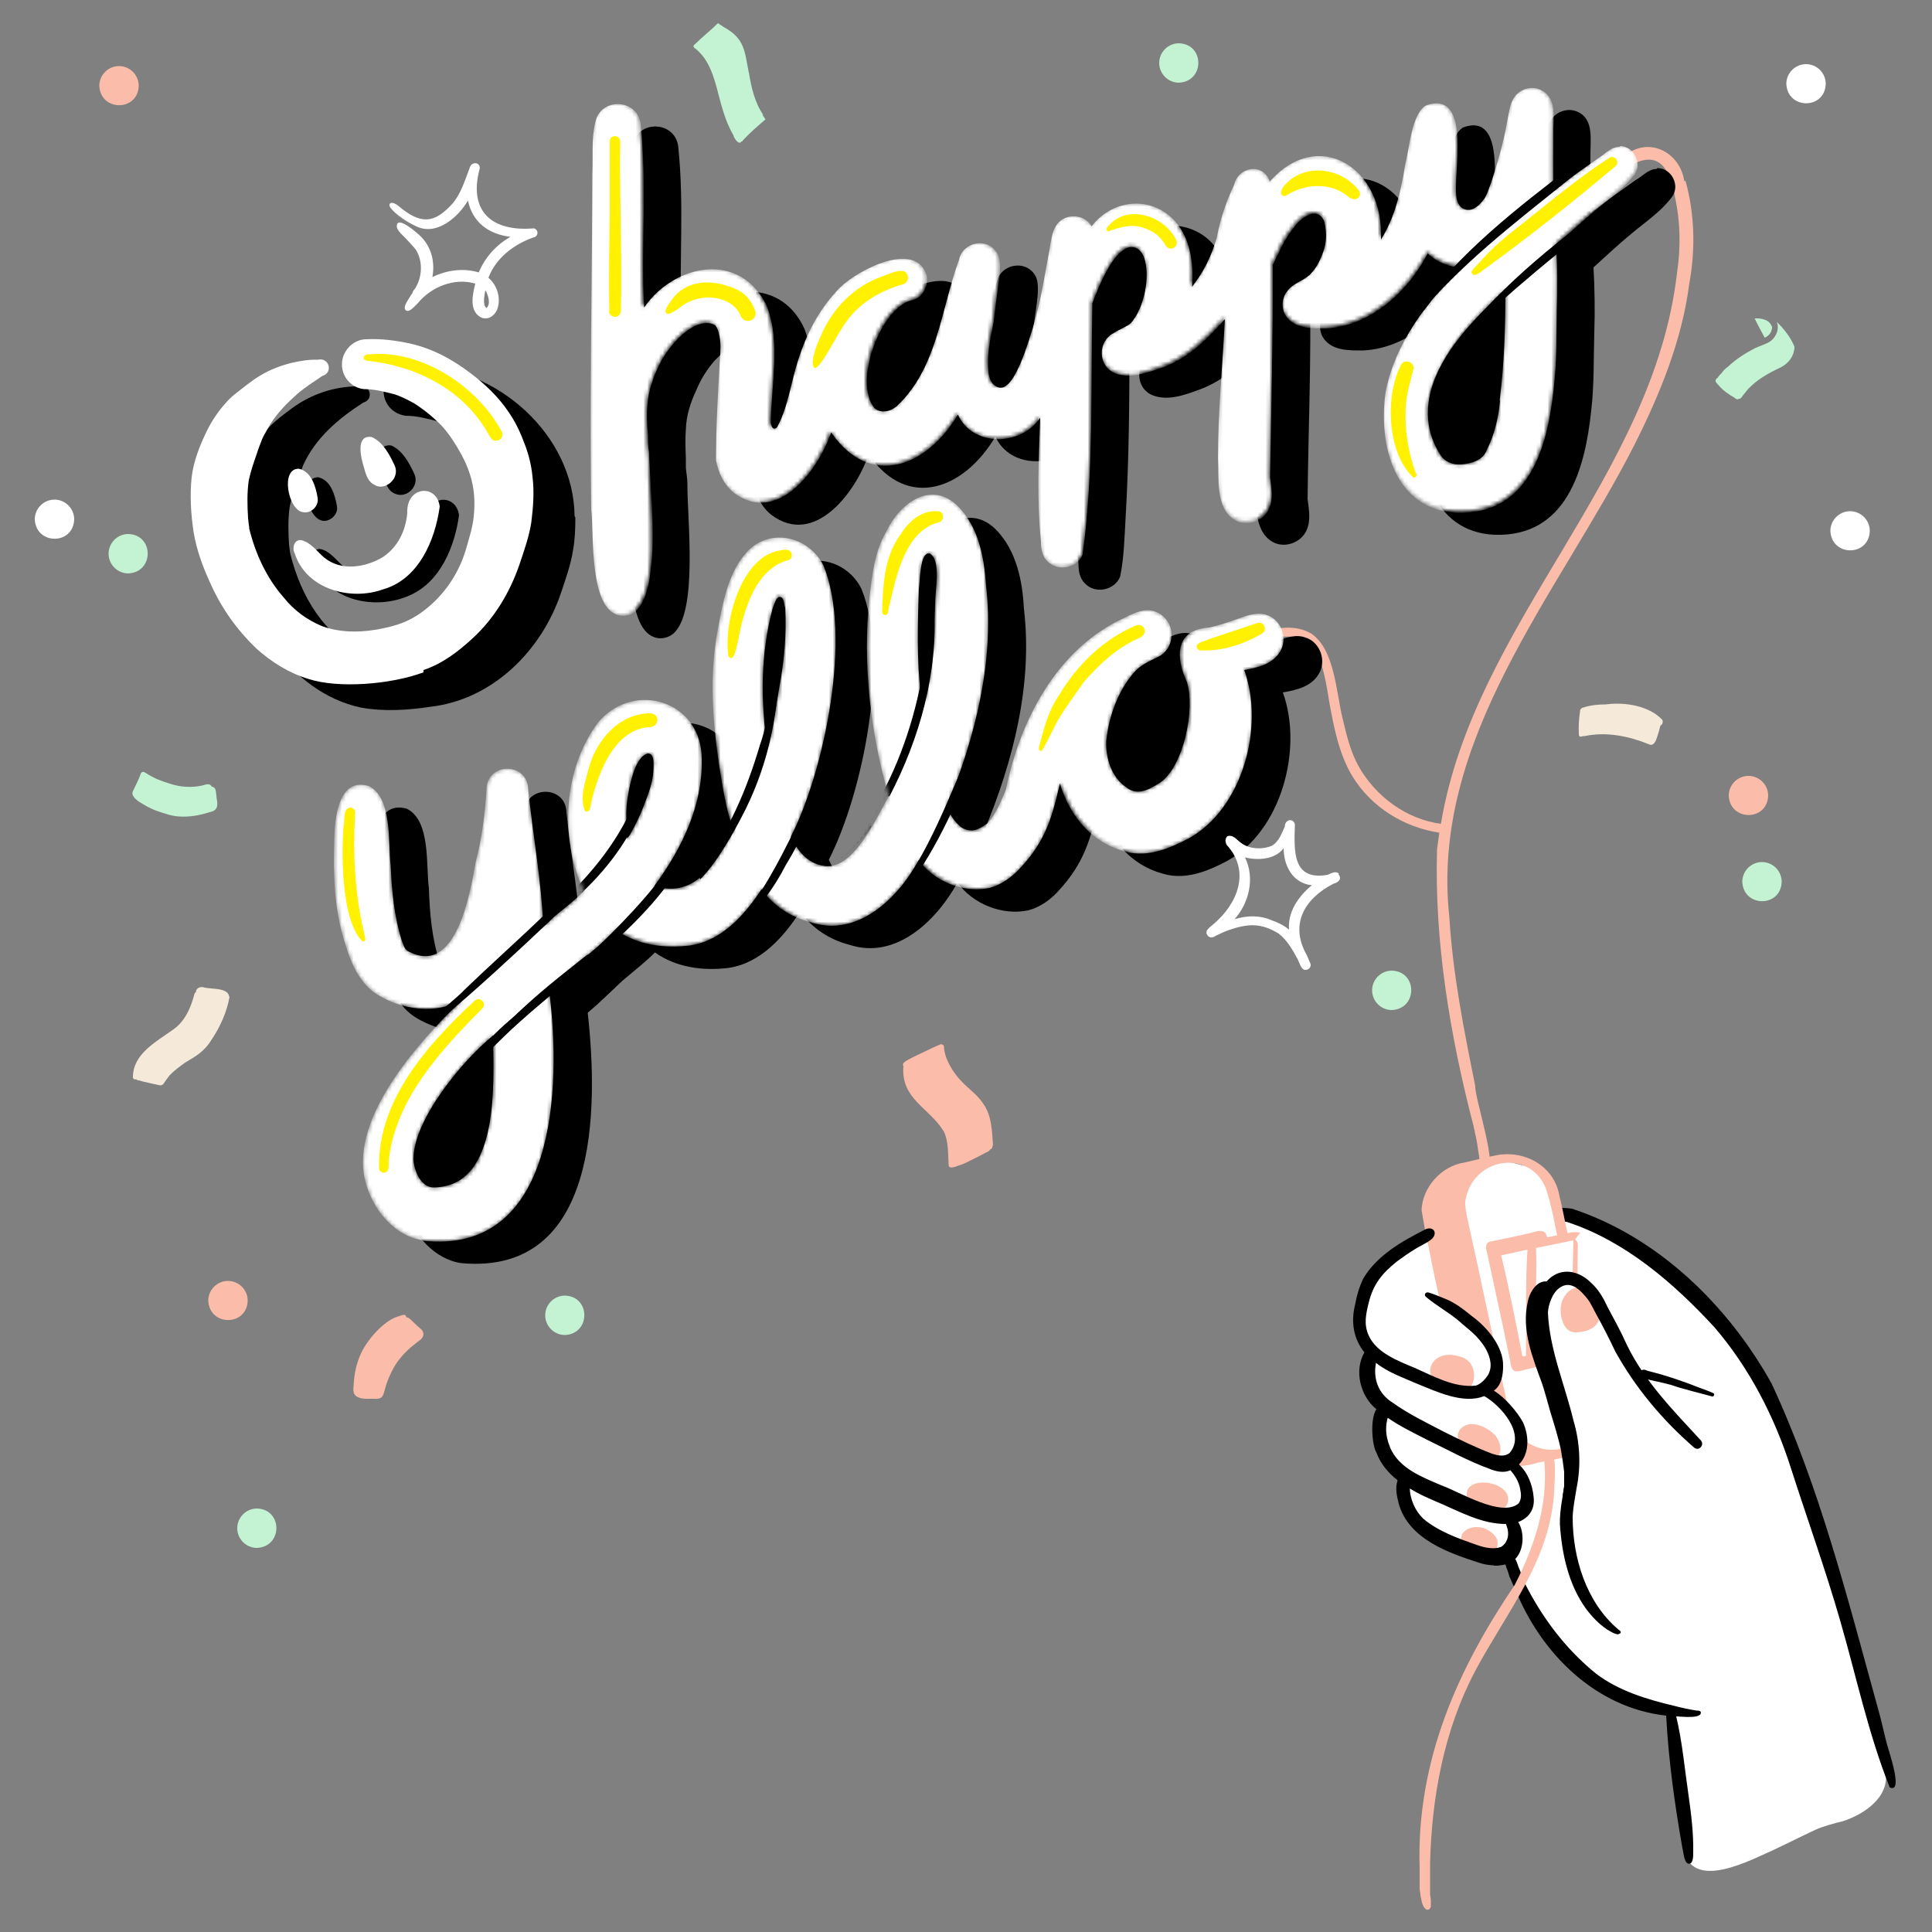 <svg width="500" height="500" viewBox="0 0 500 500" fill="none" xmlns="http://www.w3.org/2000/svg">
<rect x="0" y="0" width="500" height="500" fill="#808080" stroke="none"/>
<path d="M488.003 458.6C489.003 465.1 482.503 469.5 477.003 471.3C474.603 471.9 471.903 472.6 469.703 473.6C465.003 475.8 460.403 478.2 455.603 480.3C445.603 484.9 434.003 488.4 435.503 472.6C435.303 465.4 434.303 458.3 433.203 451.2C433.103 450.2 433.003 449.2 432.903 448.2C432.903 446.6 431.903 444.6 433.303 443.4C433.303 443.4 433.303 443.2 433.303 443.1C412.803 435.8 402.103 428 392.903 408C391.303 405 391.603 402.2 388.503 400.3C381.903 394.5 382.403 385.1 381.103 377.1C377.203 359.7 366.403 343.1 368.803 324.7C364.203 321.1 373.403 316.5 376.603 317.2C380.103 316.3 383.503 314.7 387.103 314.1C394.503 313.4 402.403 313.1 409.303 316.2C414.303 319 419.403 321.6 424.503 324.3C428.403 326.7 432.203 330.2 435.603 333.2C443.203 340.1 450.203 347.9 455.303 356.9C462.603 370.7 467.503 385.6 471.403 400.6C473.503 410.5 477.003 419.9 480.503 429.4C482.603 435.8 484.003 442.4 485.703 448.9C486.603 452.1 487.603 455.3 488.003 458.6Z" fill="white"/>
<path d="M489.102 462.7C483.502 448.7 480.402 433.8 476.202 419.3C472.402 406.1 467.702 393.1 463.502 380C459.302 366.8 452.802 354.1 443.702 343.5C433.102 332 420.502 321.1 405.402 316.2C403.702 316.1 402.102 315.9 400.402 315.6C399.602 315.5 399.102 314.8 399.102 314C399.202 312.2 401.302 312.5 402.602 312.5C404.002 312.6 405.402 312.6 406.802 312.8C429.102 320.1 447.302 337.9 458.502 358.1C470.902 384.7 478.202 413.9 486.002 442.1C486.802 444.9 487.402 447.7 488.102 450.5C488.502 452.4 492.802 464.2 489.102 462.6V462.7Z" fill="black"/>
<path d="M440.102 442.9C440.902 445 434.902 444.2 433.802 444.2C435.402 450.9 436.002 457.9 437.002 464.7C437.702 469.6 438.302 474.6 438.202 479.5C438.202 480.4 438.202 482.6 436.902 482.3C435.802 482 435.702 479.3 435.402 478.3C433.402 466.9 431.802 455.5 431.202 444C412.902 442 398.702 427.8 392.102 411.2C391.902 410.8 391.702 410.4 391.502 410C391.302 409.6 391.202 409.2 391.002 408.8C390.802 408.4 390.602 408 390.502 407.5C390.402 407.2 390.302 406.9 390.202 406.6C390.002 406.1 389.802 405.6 389.702 405.2C389.602 404.8 389.502 404.5 389.402 404.1C389.402 403.8 389.302 403.6 389.202 403.3C389.202 403 389.102 402.7 389.102 402.4C389.102 402.1 389.102 401.8 389.102 401.6C389.102 401.4 389.102 401.3 389.202 401.1C389.202 401 389.402 400.8 389.502 400.7C389.602 400.6 389.802 400.5 390.002 400.4C390.302 400.4 390.502 400.5 390.702 400.7C390.902 400.8 391.002 401 391.102 401.2C391.202 401.4 391.302 401.5 391.402 401.7C391.702 402.1 391.802 402.6 392.002 403.1C392.202 403.6 392.502 404.1 392.702 404.7C392.902 405.3 393.102 405.9 393.402 406.5C393.602 407 393.702 407.5 393.902 408C394.102 408.4 394.302 408.9 394.402 409.3C398.902 418.4 405.102 426.7 413.002 433.1C418.902 437.6 426.202 439.8 433.402 441.5C435.302 442 437.202 442.4 439.102 442.7C439.502 442.7 439.902 442.7 440.102 443V442.9Z" fill="black"/>
<path d="M414.102 363.7C414.702 365.8 414.402 368.5 411.702 368.8C410.802 372.8 407.102 375.1 403.502 376.5C400.902 377.4 398.302 378.4 395.602 378.7C390.302 379.4 384.702 376.5 382.002 371.9C381.202 370.1 380.802 368.1 380.302 366.2C378.802 360.1 376.602 354.2 375.402 348.1C373.802 340.3 372.702 332.4 371.302 324.5C370.602 320.3 369.402 316.1 369.602 311.8C369.802 309.6 370.302 305.8 373.302 306.1C373.902 305.2 374.702 304.4 375.802 304.1C377.002 302.9 378.602 301.8 380.402 302C381.502 301.8 382.702 301.7 383.802 302C387.902 299.5 390.102 300.6 394.402 301.7C395.802 300.4 397.802 301.2 398.502 302.8C400.902 305.9 402.402 309.6 403.502 313.3C405.602 322.5 407.302 331.7 409.102 340.9C410.502 348.5 412.402 356 414.202 363.5L414.102 363.7Z" fill="white"/>
<path d="M415.002 363.6C411.502 346.3 407.702 329 404.102 311.7C403.902 311 403.802 310.3 403.602 309.6C402.202 301.3 393.902 297.4 386.702 299.1C384.902 299.4 383.202 299.9 381.402 300.3C380.502 300.5 379.602 300.7 378.802 300.9C373.102 301.8 368.102 307.2 367.902 313.2C371.102 332.4 375.602 351.6 380.002 370.5C380.202 371.6 380.702 372.6 381.302 373.5C381.902 374.4 382.702 375.3 383.602 376C387.702 379.9 393.202 380.1 398.102 378.5C399.802 378.2 401.602 377.9 403.302 377.5C409.702 376.4 415.402 371.1 415.102 363.5L415.002 363.6ZM396.402 376.7C396.402 376.7 396.402 376.7 396.502 376.7C396.502 376.7 396.502 376.7 396.402 376.7ZM394.102 372.3C391.402 369.7 391.202 368.4 390.402 364.9C386.802 348.3 383.402 331.7 379.702 315.1C379.502 313.9 379.202 312.7 379.202 311.5C379.202 310.1 379.702 308.8 380.202 307.5C384.502 298.5 397.502 298.6 400.402 308.6C401.802 313.1 402.502 317.8 403.602 322.5C406.202 336.1 409.502 349.6 412.102 363.2C413.402 373.5 401.602 378.9 394.002 372.3H394.102Z" fill="#FBBDA9"/>
<path d="M400.402 320C402.402 329.8 404.202 339.6 406.202 349.3C406.402 350.3 406.902 351.8 405.502 352.1C401.902 352.9 398.202 353.6 394.602 354.5C391.802 355.3 391.202 355.1 390.802 352.1C389.502 345.8 388.202 339.6 386.802 333.3C386.202 330.6 385.702 328 385.102 325.4C384.902 324.1 383.802 321.8 385.702 321.3C388.702 320.7 391.702 320.1 394.702 319.4C396.502 319.2 399.802 317.3 400.302 320H400.402Z" fill="#FBBDA9"/>
<path d="M406.802 320.4C407.902 321 407.702 322.3 407.602 323.3C407.602 325.2 407.602 327.1 407.402 329C406.702 334.8 406.902 340.7 406.702 346.6C407.902 348.2 406.002 349.5 404.402 349.9C402.902 350 401.302 350 399.802 350C397.502 350.6 394.402 352.6 392.502 350.4C391.502 348.5 391.502 346.2 391.202 344.1C390.602 339.6 389.802 335.2 388.902 330.7C387.702 328 386.002 323.4 390.802 323.1C393.502 322.1 396.402 321.9 399.302 321.7C401.502 321.3 404.502 319.5 406.702 320.5L406.802 320.4Z" fill="white"/>
<path d="M408.902 319.1C408.902 319.1 408.702 318.9 408.602 318.9C408.602 318.9 408.602 318.9 408.502 318.9C408.502 318.9 408.402 318.9 408.302 318.9H408.102C408.102 318.9 407.902 318.9 407.802 318.9C407.802 318.9 407.802 318.9 407.702 318.9C407.502 318.9 407.302 318.9 407.102 318.9C406.702 318.9 406.402 319 406.002 319.1C405.802 319.1 405.702 319.1 405.502 319.1C405.202 319.1 405.002 319.2 404.702 319.3C403.302 319.6 402.002 319.9 400.602 320.2C397.202 320.9 393.802 321.6 390.502 322.4C388.802 322.8 385.802 322.4 386.702 325.2C388.202 333.6 390.002 341.9 391.902 350.2C392.202 351.4 392.202 353.8 394.102 353.3C394.502 353.3 394.902 353.3 395.102 353C395.502 353 395.902 352.8 396.202 352.8C396.402 352.8 396.502 352.8 396.602 352.8C400.302 352 404.102 351.2 407.802 350.4H408.002C408.002 350.4 408.002 350.4 408.102 350.3C408.102 350.3 408.102 350.3 408.102 350.2C408.102 350.2 408.102 350.1 408.102 350C408.102 350 408.102 350 408.102 349.9C408.102 349.9 408.102 349.9 408.102 349.8V349.7C408.102 349.6 408.102 349.6 408.102 349.6C408.102 341 408.302 332.4 408.302 323.8C408.302 322.8 408.602 321.3 407.602 320.8L408.902 319.1ZM395.002 350.9C394.802 350.9 394.602 350.9 394.402 351C394.302 351 394.202 351 394.002 351C392.302 342.3 390.602 333.6 388.502 324.9C390.802 324.4 393.002 323.9 395.302 323.4C394.702 332.5 395.102 341.7 394.902 350.8L395.002 350.9ZM406.602 348.5C403.402 349.2 400.302 349.8 397.102 350.4C397.102 346.5 397.302 342.6 397.402 338.7C397.402 333.5 397.802 328.2 397.502 323C400.702 322.3 404.002 321.7 407.202 321C406.902 330.2 406.902 339.4 406.602 348.5Z" fill="#FBBDA9"/>
<path d="M435.901 46.9C434.801 39.6 427.201 35.4 421.001 39.9C419.601 40.7 417.801 43.1 420.301 43.7C421.401 43.7 422.101 42.7 423.001 42.3C430.201 38.8 432.501 45.3 433.501 51.1C434.901 57.5 435.001 64.1 434.001 70.7C427.901 123.6 381.601 161.1 372.901 213.2C363.901 212 356.001 206.1 351.601 198.3C349.501 194.5 348.501 190.3 347.501 186.1C345.801 179.4 345.501 168.2 339.401 164C334.701 161.2 328.501 162.5 324.001 165.2C323.801 165.4 323.501 165.6 323.301 165.8C323.101 166.1 323.301 166.5 323.701 166.5C339.601 161.6 341.701 166.9 344.001 181.6C345.201 188.2 346.501 195.1 350.001 200.9C354.901 208.9 363.301 214.1 372.501 215.5C372.301 216.9 372.101 218.4 371.901 219.8C371.201 243.9 375.301 268.2 381.401 291.6C381.401 292.1 381.701 292.6 381.701 293.1C382.201 294.9 382.401 296.9 382.701 298.7C382.901 299.4 382.701 300.7 383.501 301C383.701 301 383.801 301 384.001 301C384.101 301.4 384.201 301.9 384.401 302.3C388.201 303.8 381.501 283.7 381.801 281.1C378.901 266.7 376.001 252.3 375.101 237.5C370.001 191.4 403.201 153.9 422.901 115.3C429.601 102 435.301 88.1 437.201 73.3C438.801 64.5 438.601 55.4 436.201 46.8L435.901 46.9Z" fill="#FBBDA9"/>
<path d="M400.601 375.8C399.101 376.1 399.601 377.7 399.701 378.7C400.601 389.8 397.001 400.4 392.001 410.2C377.501 431.6 366.501 455.5 367.401 483.5C367.401 483.8 367.401 484.2 367.401 484.5C367.401 484.8 367.401 485 367.401 485.3C367.401 485.6 367.401 486 367.401 486.3C367.401 486.7 367.401 487.1 367.401 487.5C367.401 487.8 367.401 488.2 367.401 488.5C367.401 489.1 367.501 489.7 367.601 490.2C367.601 490.6 367.701 491 367.801 491.4C367.901 492.1 368.101 492.8 368.401 493.4C368.501 493.6 368.601 493.7 368.801 493.9C368.901 493.9 369.001 494.1 369.101 494.2C369.301 494.2 369.501 494.3 369.701 494.2C369.801 494.2 369.901 494.1 370.001 494C370.101 493.9 370.201 493.7 370.301 493.5C370.301 493.4 370.301 493.2 370.301 493C370.301 492.7 370.301 492.4 370.301 492.1C370.301 491.5 370.201 490.9 370.101 490.3C370.101 489.8 370.101 489.3 370.101 488.8C370.101 488.5 370.101 488.1 370.101 487.8C370.101 487.5 370.101 487.1 370.101 486.8C370.101 486.2 370.101 485.5 370.101 484.9C370.101 484.5 370.101 484.1 370.101 483.7C370.101 483.2 370.101 482.8 370.101 482.3C370.501 465.2 373.701 447.7 381.801 432.4C389.801 417.4 401.101 404 402.201 386.3C402.101 384.3 403.501 375.4 400.401 375.6L400.601 375.8Z" fill="#FBBDA9"/>
<path d="M381.9 359.4C388.4 363 395.899 370.9 390.099 378.2C394.799 381.7 396.899 390.5 390.099 392.8C392.699 397.1 392.099 401.7 386.199 401.4C382.599 401.1 379.3 399.5 375.9 398.3C369.7 395.8 363.599 391.2 365.099 383.8C364.299 382.7 362.799 381.7 362.199 380.5C361.099 378.7 356.399 370.1 358.699 368.6C358.899 367.5 359.3 366.3 359.9 365.4C360.5 364.6 357.9 362.7 357.5 361.8C355.4 358.8 355.3 355.4 355.5 351.9C355.5 350.4 354.999 349 354.699 347.6C354.399 345.7 353.3 344.1 352.9 342.3C351.2 335.4 357 328.8 362.3 325.2C361.2 322.8 363.999 322 365.699 321.4C366.599 321.2 367.5 320.9 368.4 320.8C369.7 321 369.6 322.6 369.9 323.6C370.8 328.3 371.8 333 372.9 337.7C375.1 338.9 377.4 340 379.4 341.4C381.3 343.2 383.399 345 384.599 347.4C386.699 351.4 385.7 356.6 382 359.2L381.9 359.4Z" fill="white"/>
<path d="M381.899 359C379.399 358.4 379.899 354.5 382.599 354.7C383.099 353.9 383.199 352.9 383.399 352C383.399 351.9 383.199 351.8 383.099 351.7C382.899 352 382.399 352 382.099 351.7C381.499 351.2 382.099 350.2 382.799 350.1C383.199 350.1 383.499 350.1 383.799 350.4C384.199 349.6 385.399 349.5 385.999 350.1C386.599 350.7 386.299 351.7 386.099 352.5C387.199 352.9 387.699 354.3 387.099 355.3C386.199 356.7 383.699 359.3 381.899 358.9V359Z" fill="white"/>
<path d="M376.299 360.7C375.499 360.7 374.799 360.3 373.999 360.1C373.099 359.8 372.499 358.9 372.399 358C367.799 356.1 370.499 348.9 377.499 351C383.399 352.1 382.599 361.4 376.299 360.7Z" fill="#FBBDA9"/>
<path d="M379.6 376.6C378.7 375.6 377.4 374.5 377.6 373C376.3 370.3 379 368.2 381.6 368.6C383.6 368.9 385.6 370 387 371.5C391.3 377.4 384.1 381 379.7 376.6H379.6Z" fill="#FBBDA9"/>
<path d="M383.699 391.7C381.999 391.1 379.399 390.2 379.699 387.9C377.899 380.9 392.999 383.4 389.899 389.6C388.699 391.7 385.999 392.4 383.799 391.6L383.699 391.7Z" fill="#FBBDA9"/>
<path d="M382.799 402.8C380.799 402.3 379.199 400.8 378.299 399C377.399 396.6 380.199 395.1 382.299 395.2C384.299 395.2 386.499 396.5 387.399 398.3C388.399 401 385.499 403.5 382.899 402.8H382.799Z" fill="#FBBDA9"/>
<path d="M386.703 405.1C385.503 405.1 384.203 404.9 383.003 404.5C374.803 401.9 364.603 398.3 362.003 389.2C361.503 387.2 361.003 385.1 361.703 383.1C359.303 381.2 357.303 378.9 356.203 375.9C355.103 374.1 354.503 367.3 356.203 364.7C352.003 361.3 350.403 354.7 353.103 350C350.203 346.4 349.603 342 350.703 337.6C351.103 335.3 351.803 333 352.803 330.9C356.403 324.8 362.903 321.2 369.003 318.1C371.003 317.3 372.103 319.1 370.603 320.6C369.203 321.8 367.503 322.4 366.003 323.4C364.503 324.3 363.003 325.4 361.603 326.4C357.703 329.5 355.403 332.3 354.203 337.2C353.503 340.1 352.903 342.7 354.203 345.6C356.203 350.1 361.803 352.2 366.103 354C370.903 356.1 376.303 359.2 381.903 358.6C382.903 358.3 383.703 357.6 384.403 356.8C384.803 356.3 385.203 355.8 385.403 355.2C386.303 353 385.403 350.6 384.303 348.7C383.403 347.3 382.403 346.1 381.203 345C380.003 343.9 378.803 343 377.603 341.9C374.903 339.6 371.703 337.9 369.003 335.6C368.403 335 369.003 334.3 369.703 334.5C371.103 334.9 372.403 335.5 373.703 336C376.403 337 378.703 338.8 380.903 340.6C384.803 343.4 389.103 348.5 389.003 353.5C389.003 355.8 388.603 358.5 386.603 359.9C389.603 361.7 392.703 365.5 394.103 368C395.903 371.9 395.703 376.4 393.103 379C395.403 381.1 396.603 384.3 396.903 387.4C397.303 390.8 395.503 392.9 392.903 393.9C394.603 396.6 394.403 401.1 392.203 403.4C391.003 404.8 389.203 405 387.503 405.2C387.203 405.2 386.803 405.2 386.503 405.2L386.703 405.1ZM368.403 393.1C372.403 396.4 377.303 398.1 382.103 399.8C384.103 400.5 386.503 401.1 388.603 400.3C388.603 400.3 388.603 400.3 388.703 400.3C388.903 400.3 389.103 400.1 389.303 399.9C389.503 399.7 389.703 399.5 389.803 399.3C391.003 398 390.903 395.9 390.203 394.4C383.403 394.6 377.303 390.9 371.203 388.4C369.103 387.5 366.903 386.5 364.803 385.2C365.003 388.1 366.203 391 368.403 393.1ZM359.703 374.5C362.003 380 367.903 382.2 373.003 384.4C377.803 386.1 388.503 392.8 393.003 389.1C393.803 388 393.703 386.6 393.403 385.3C393.103 383.5 392.103 381.9 390.903 380.5C389.103 381.3 387.103 380.8 385.403 380.1C379.903 378.1 374.703 375.2 369.503 372.7C366.003 370.9 362.403 369.2 359.103 366.9C358.703 368.7 358.303 371.1 359.703 374.4V374.5ZM360.403 363C364.603 366 369.203 368.2 373.803 370.6C377.803 372.6 381.903 374.6 386.103 376.2C387.603 376.7 389.403 377.1 390.703 376C394.903 371.1 388.503 363.8 384.103 361.3C378.703 363.5 371.703 360.1 366.703 358.1C363.103 356.5 359.203 355.2 356.103 352.7C355.303 356.8 356.703 360.7 360.403 363Z" fill="black"/>
<path d="M388.302 401C388.202 401 388.102 401 388.002 400.8V400.5C388.102 400.5 388.202 400.5 388.302 400.4C388.302 400.4 388.302 400.4 388.402 400.4C388.502 400.4 388.702 400.2 388.802 400.1C389.202 399.8 389.602 399.4 389.802 398.9C390.402 397.9 390.402 396.6 390.102 395.5C390.002 395.1 389.802 394.7 389.702 394.2C389.702 394.2 389.702 394 389.702 393.9C390.002 393.7 390.302 394 390.502 394.1C391.002 394.5 391.402 395 391.502 395.6C392.002 398 390.402 401 387.902 401.4L388.302 401Z" fill="black"/>
<path d="M405.299 387.8C404.799 387.7 404.399 387.2 404.499 386.7C404.599 386 404.699 385.3 404.799 384.6C404.799 383.4 404.799 382.1 404.799 380.9C404.599 379.1 404.299 377.2 403.999 375.4C403.299 372 402.199 368.6 401.199 365.3C400.499 362.9 399.899 360.5 399.099 358.1C396.599 351.2 393.699 344.3 395.399 336.8C395.899 334.3 397.999 330.8 400.999 331.8C401.399 332 401.799 332.9 401.399 333.3C401.199 333.5 400.799 333.5 400.599 333.3C400.599 333.3 400.599 333.3 400.499 333.3C398.499 334.4 398.299 337 398.199 339.1C397.699 347.1 402.299 354.2 403.999 361.8C405.299 367.1 407.199 372.3 407.699 377.8C407.999 379.8 407.599 381.7 407.399 383.7C407.199 384.9 407.199 388 405.499 387.7L405.299 387.8Z" fill="black"/>
<path d="M443.801 381.7C447.401 396.4 447.701 425.6 426.801 425.7C420.201 425.7 415.001 421.5 411.901 416.1C410.501 414 409.101 411.9 407.701 409.8C407.201 409 407.301 408 407.701 407.2C406.001 401.7 406.101 395.7 406.401 390C406.601 384.9 406.401 379.7 406.401 374.6C405.701 362.1 396.301 345.9 400.801 334C402.401 331.3 406.301 330.4 408.801 332.4C412.701 335.4 414.901 340 417.301 344.2C420.701 349.4 423.601 354.9 427.001 360.2C429.701 364.4 433.301 367.8 437.101 371C440.601 373.7 442.701 377.7 443.701 381.9L443.801 381.7Z" fill="white"/>
<path d="M407.799 344.8C404.299 345 403.299 339.5 404.199 336.9C406.799 330.3 412.999 333.7 413.999 339.3C414.499 341 413.499 342.8 412.099 343.7C410.799 344.5 409.299 344.8 407.799 344.8Z" fill="#FBBDA9"/>
<path d="M418.902 423C417.802 422.9 416.902 422.3 415.902 421.7C413.802 420.3 412.002 418.4 410.502 416.4C405.902 410.1 404.202 402.1 403.702 394.5C403.602 390.6 404.602 386.7 405.102 382.8C405.702 377.8 405.102 372.8 403.702 368C401.402 359.3 394.902 342.9 398.502 334.6C401.102 328.2 407.302 327.4 412.002 332.2C413.802 333.9 415.002 336 416.002 338.2C417.702 341.4 419.502 344.6 421.002 348C425.602 357.5 433.102 365.1 440.202 372.8C441.202 374 439.602 375.7 438.402 374.6C430.202 367.5 423.202 359.1 418.002 349.7C416.502 346.5 414.902 343.4 413.202 340.3C412.402 338.9 411.802 337.4 410.802 336.1C409.002 333.9 406.502 331.2 403.602 333.3C401.802 334.5 400.702 337.6 400.602 339.7C401.002 349.3 405.002 358.4 407.202 367.6C408.902 373.3 409.202 379.4 408.002 385.2C407.602 387.7 407.102 390.1 407.002 392.6C407.002 403.2 410.502 414.6 418.702 421.6C419.002 421.9 419.602 422.1 419.402 422.6C419.302 422.8 419.002 422.9 418.802 422.8L418.902 423Z" fill="black"/>
<path d="M443.102 361.4C439.502 360.4 435.902 359.6 432.402 358.4C429.902 357.7 427.402 357.3 424.902 356.6C424.002 356.3 424.002 355 424.902 354.6C425.402 354.3 426.002 354.6 426.502 354.8C431.002 355.9 435.402 357.4 439.702 359.1C441.002 359.6 442.302 360 443.502 360.6C443.802 360.9 443.502 361.5 443.102 361.4Z" fill="black"/>
<path d="M428.9 43.701C426.6 43.701 425.1 45.601 423.3 46.601C419.4 49.401 415.4 52.201 411.6 55.101C411.6 50.201 411.5 45.301 411.6 40.501C411.5 36.501 412.7 30.801 408.2 28.901C406 27.901 403.2 28.701 401.7 30.601C400.3 32.401 400.2 34.701 399.7 36.801C398.4 43.701 396.7 50.501 393.8 56.901C392.8 58.301 391.7 59.901 389.9 60.101C387.7 60.401 387 57.901 386.7 56.201C386.5 55.301 386.6 54.301 386.7 53.401C386.7 51.901 386.7 50.301 386.7 48.801C387.1 42.401 387.6 29.601 378.6 33.001C374.9 35.401 374.4 44.001 373.3 48.101C372.2 54.901 370.7 61.801 367 67.701C368 49.101 350.8 38.501 338.2 52.701C336.6 47.701 330.2 48.801 329 53.501C327 57.901 325.5 62.501 324.5 67.201C323.1 71.801 321.1 76.201 318.1 79.901C318.6 74.401 317.9 68.501 314.5 63.901C310.2 58.201 301.7 56.501 295.9 60.801C293.9 58.301 291.3 60.101 290.7 62.801C288.3 60.901 284.3 61.601 282.8 64.401C281.8 66.201 281.6 68.401 281.2 70.401C278.8 82.801 278.3 90.501 271.7 103.701C271.1 104.501 270.4 105.401 269.5 105.901C268.9 106.201 268.2 105.901 267.6 105.601C267 105.201 266.6 104.501 266.4 103.801C265.9 102.201 265.9 100.601 265.9 99.001C265.9 97.201 265.8 95.501 266.1 93.701C266.7 91.101 267.1 88.501 267.4 85.801C267.5 82.201 269.7 74.001 267.9 71.301C265.5 67.101 259 68.301 258 72.901C256.4 77.301 255.3 81.801 254 86.301C253.4 85.101 252.7 84.001 252.3 83.201C251.5 82.001 250.8 79.801 249.6 78.601C249.1 66.501 230 75.901 226 81.301C221.5 86.301 218.3 92.401 216.3 98.801C214.1 105.801 213.1 113.301 209.1 119.601C208.7 108.201 212.3 96.101 208.2 85.101C201.6 70.701 184.3 73.901 176.4 85.401C175.6 69.501 177.2 53.501 175.5 37.701C174.5 31.301 165.2 31.001 163.8 37.301C162.7 41.601 163.2 46.201 163 50.601C163 79.501 162.3 108.701 162.7 137.601C163.4 144.201 161.9 164.901 170.9 165.201C172 165.201 173.2 164.801 174.1 164.101C180.8 158.801 177.8 133.901 177.9 125.201C177.9 123.801 177.6 122.401 177.5 121.001C177.5 120.201 177.5 119.401 177.5 118.501C177.4 116.001 177.3 113.601 177.5 111.101C177.6 107.601 178.7 104.101 180.2 101.001C181.2 98.501 182.6 96.201 184.3 94.101C184.8 93.401 185.5 92.801 186.1 92.201C186.7 91.601 187.2 91.101 187.9 90.601C188.8 90.001 189.7 89.301 190.7 88.801C191.4 88.501 192.2 88.401 193 88.401C194.3 88.001 195.1 88.601 195.5 89.801C197 92.601 196.1 98.501 195.9 101.801C195.7 105.001 195.6 108.201 195.4 111.401C195.1 115.901 195 120.301 195 124.801C195.6 128.101 197 131.201 199.7 133.301C210.9 141.601 221.5 127.301 224.8 117.601C235 132.401 249.7 126.401 257.6 113.001C261.5 121.501 274 121.201 278.9 113.801C278.5 124.501 278 135.201 279.1 145.901C279.1 147.701 279.4 149.701 280.8 151.001C283.4 153.801 288.5 152.801 289.9 149.201C290.9 144.301 291 139.201 291.3 134.101C292.2 118.801 292.3 103.501 292.3 88.201C292.7 88.001 293 87.701 293.3 87.401C294.1 86.201 294.9 85.201 295.7 83.901C297.2 81.301 298.7 77.901 296.8 75.101C296.8 74.901 296.8 74.801 296.8 74.601C298.6 73.301 299.9 71.401 300.5 69.301C301.9 68.001 303.4 67.501 304.7 68.401C307.1 70.701 306.6 74.401 306.5 77.401C306.2 81.701 305.3 86.101 302.3 89.401C301 90.401 299.3 91.001 297.9 91.901C293.7 94.101 293.8 100.501 298.3 102.301C302.2 103.801 306.4 102.301 310.2 100.901C317 98.501 321.9 93.601 326.7 88.201C326.1 100.201 325 112.301 324.9 124.301C325.2 129.401 324.2 137.001 329.1 140.101C332.3 142.101 336.8 140.501 338.2 137.101C339.3 134.501 338.7 131.701 338.4 129.101C338.6 110.801 339.4 92.501 339 74.301C341 68.901 342.3 65.601 346.5 61.601C348 60.601 349.8 59.301 351.6 60.201C352.4 60.801 352.8 61.801 353.2 62.701C353.7 65.401 353.2 68.601 352.6 71.001C352.2 73.301 350.7 75.001 349.2 76.701C347.2 78.301 344.4 78.901 342.8 81.101C341.3 83.101 341.2 86.001 342.8 87.901C345.1 90.801 349.3 90.701 352.7 90.701C364.3 90.201 374.1 81.201 379.2 71.301C381.5 73.601 384.8 74.901 388 74.901C379 83.801 370.8 94.401 368.3 107.101C366.3 120.501 370.5 137.701 386.8 138.401C405.4 139.001 410.2 121.501 411.8 106.301C412.6 99.601 412.4 92.801 412.6 86.101C412.8 80.501 412.7 74.801 412.4 69.201C415.7 66.201 418.9 63.201 422.3 60.401C425.9 57.401 429.8 54.801 432.6 51.101C435 48.101 432.6 43.401 428.8 43.501L428.9 43.701Z" fill="black"/>
<path d="M310.2 101.301C310.2 101.301 310.4 101.301 310.5 101.301C310.3 101.301 310.2 101.401 310 101.501C310 101.501 310.1 101.501 310.2 101.501V101.301Z" fill="black"/>
<path d="M338.1 165.101C335.6 164.001 332.8 165.001 330.4 165.901C327.9 166.801 325.5 167.601 322.9 168.201C316.7 168.601 314.8 172.201 315.3 176.501C314.3 175.401 313.3 174.401 312.1 173.601C314.1 170.401 312.7 165.701 309.1 164.301C306.4 163.101 303.5 164.301 301 165.701C283.4 173.601 273.8 192.101 270.1 210.301C268.7 213.801 267.2 217.501 264.2 220.001C263.4 220.501 262.6 221.201 261.6 221.301C258.9 221.501 256.9 219.201 255.7 217.001V217.201C255.3 216.501 255 215.801 254.7 215.101C262.2 197.001 267.3 177.201 265 157.601C264.6 150.301 263.1 142.601 257.8 137.101C250.8 130.101 242.6 136.201 239.2 143.501C236.1 148.701 235.5 154.701 234.8 160.601C233 177.901 235 195.501 239.8 212.101C236.6 217.601 230.3 231.901 222.6 230.001C218.7 229.301 216 226.001 214.5 222.501C223.3 205.301 230.4 170.401 222.9 152.301C219.2 145.001 209.7 142.501 203.5 148.401C198 154.001 196.8 162.301 195.4 169.701C193.3 181.001 194.2 192.701 195.9 204.001C196.8 209.601 197.7 215.301 199.6 220.701C196.4 226.201 193.4 232.601 187.7 235.901C185.2 236.801 181.4 236.401 179.1 235.301C183.5 229.501 187.3 222.801 189.5 215.801C189.8 215.801 190.3 215.601 190.3 215.201C190.3 215.001 190.5 214.901 190.5 214.701C190.9 214.401 190.6 213.701 190.1 213.701C191.1 210.001 191.6 206.201 191.5 202.401C191.5 187.501 174.3 181.801 164.8 192.701C155.6 204.901 154.6 222.901 161 236.501C157.7 239.801 153.8 242.401 150.5 245.601C150.1 233.701 147.8 222.001 146.6 210.201C146.4 203.101 135.9 203.201 135.8 210.201C135.3 216.501 134.6 222.801 133 229.001C131.5 237.201 127.9 258.901 115.4 252.001C114.5 251.401 114.3 250.301 113.9 249.401C111.8 243.101 111.2 236.501 111 229.901C110.2 224.001 111.5 212.401 105.3 209.301C97.4 207.001 96.5 217.801 96.4 223.201C96 232.301 96.4 241.601 99.3 250.401C100.8 255.401 103.1 260.601 107.7 263.401C114.1 267.301 122.5 268.401 129.3 264.801C118.1 275.801 99.1 296.401 104.9 313.201C107.1 319.601 112.4 325.901 119.4 326.901C154.9 330.101 154.9 287.101 152.1 262.101C155.2 259.501 158.1 256.601 161.1 253.801C163.9 251.401 166.9 249.101 169.5 246.501C175 250.401 182 251.301 188.5 250.501C196.8 249.301 202.8 242.501 207.1 235.901C210.1 240.201 214.7 243.201 219.8 244.501C231.9 248.501 242.4 238.201 247.8 228.401C251.8 234.001 259.4 237.001 266.1 235.601C269.1 234.801 271.7 233.001 273.8 230.701C280.8 223.201 282.2 216.901 284.3 208.601C287 217.301 293 224.601 302.6 226.501C307.9 227.401 313.1 225.201 317.6 222.801C331.6 215.101 337.3 193.801 332 179.201C335.5 178.601 339.4 177.701 341.3 174.401C343.3 171.201 341.8 166.501 338.2 165.101H338.1ZM172.5 222.101C171.8 217.101 172.1 211.801 173.9 207.001C174.6 205.501 175.9 200.401 178.2 201.501C179.3 208.401 175.8 216.201 172.5 222.101ZM211.3 184.201C210.4 189.301 209.7 194.401 208.3 199.401C206.6 187.301 206.6 174.901 209.7 163.101C210 162.301 210.2 161.501 210.7 160.801C210.7 160.801 210.8 160.701 210.9 160.601C210.9 160.601 210.9 160.601 211 160.601H211.3C211.3 160.601 211.4 160.701 211.5 160.801C211.9 161.501 212 162.401 212.2 163.201C212.5 170.201 211.9 177.401 210.6 184.301L211.3 184.201ZM251.6 155.001C251.6 165.601 251.4 176.201 248.3 186.401C247.3 174.701 246.9 162.801 248.7 151.201C249 150.401 249.7 149.101 250.7 149.601C251.2 150.001 251.2 150.801 251.3 151.401C251.5 152.601 251.4 153.801 251.5 155.001H251.6Z" fill="black"/>
<mask id="mask0_36291_1913" style="mask-type:luminance" maskUnits="userSpaceOnUse" x="86" y="22" width="338" height="300">
<path d="M328.3 159.2C325.8 158.1 323 159.1 320.6 160C318.1 160.9 315.7 161.7 313.1 162.3C304.2 162.9 304.2 169.9 307.3 176.5C309.4 183.4 306.5 198.1 300.4 202.4C297 204.6 294.1 205.8 291.4 203.5C287.9 201.2 286.6 196.8 286.3 192.9C286.3 189.1 287.6 185.3 288.8 181.8C290.4 178.1 292.5 174.2 296 172C297 171.4 298.1 170.9 299.2 170.3C304.5 168.3 304.6 160.6 299.3 158.4C296.6 157.2 293.7 158.4 291.2 159.8C273.6 167.7 264 186.2 260.3 204.4C259.1 207.2 257.3 212 254.7 213.7C251.7 215.9 248.9 214.9 246.9 212C246.2 211 245.5 209.9 245.1 208.8C252.5 190.8 257.5 171.2 255.3 151.6C254.9 144.3 253.4 136.6 248.1 131.1C241.1 124.1 232.9 130.2 229.5 137.5C226.4 142.7 225.8 148.7 225.1 154.6C223.3 171.9 225.3 189.5 230.1 206.1C226.9 211.6 220.6 225.9 212.9 224C209 223.3 206.3 220 204.8 216.5C213.6 199.3 220.7 164.4 213.2 146.3C209.5 139 200 136.5 193.8 142.4C188.3 148 187.1 156.3 185.7 163.7C183.6 175 184.5 186.7 186.2 198C187.1 203.6 188 209.3 189.9 214.7C185.4 222.8 180.5 232.7 169.4 229.3C176.4 219.9 182.1 208.4 181.7 196.5C181.7 181.6 164.5 175.9 155 186.8C145.8 199 144.8 217 151.2 230.6C147.9 233.9 144 236.5 140.7 239.7C140.3 227.8 138 216.1 136.8 204.3C136.6 197.2 126.1 197.3 126 204.3C125.5 210.6 124.8 216.9 123.2 223.1C121.7 231.3 118.1 253 105.6 246.1C104.7 245.5 104.5 244.4 104.1 243.5C102 237.2 101.4 230.6 101.2 224C100.4 218.1 101.7 206.5 95.5 203.4C87.6 201.1 86.7 211.9 86.6 217.3C86.2 226.4 86.6 235.7 89.5 244.5C91 249.5 93.3 254.7 97.9 257.5C104.3 261.4 112.7 262.5 119.5 258.9C108.3 269.9 89.3 290.5 95.1 307.3C97.3 313.7 102.6 320 109.6 321C144 324.8 145.6 281.5 142.3 256.2C145.4 253.6 148.3 250.7 151.3 247.9C154.1 245.5 157.1 243.2 159.7 240.6C165.2 244.5 172.2 245.4 178.7 244.6C187 243.4 193 236.6 197.3 230C200.3 234.3 204.9 237.3 210 238.6C222.1 242.6 232.6 232.3 238 222.5C242 228.1 249.6 231.1 256.3 229.7C259.3 228.9 261.9 227.1 264 224.8C271 217.3 272.4 211 274.5 202.7C277.2 211.4 283.2 218.7 292.8 220.6C298.1 221.5 303.3 219.3 307.8 216.9C321.8 209.2 327.5 187.9 322.2 173.3C325.7 172.7 329.6 171.8 331.5 168.5C333.5 165.3 332 160.6 328.4 159.2H328.3ZM124.6 298C122.9 303.7 118.5 307 112.5 307.3C109 307.5 107.2 303.1 107 300.1C107 289.8 119.8 274.3 127.6 268C127.8 278.1 128.2 288.4 124.5 298H124.6ZM169.1 197.8C169.2 201.6 167.8 205.3 166.5 208.8C165.6 211.2 164.4 213.5 163.2 215.8C163.1 216.1 162.5 216.8 162.3 217C161.8 211.7 162.1 206.2 163.6 201C164.1 199.1 164.9 197.1 166.4 195.7C166.8 195.4 167.3 195.2 167.8 195.1C168.2 195.1 168.5 195.3 168.7 195.5C169.2 196.2 169.1 197.1 169.2 197.9L169.1 197.8ZM201.6 178.3C200.7 183.4 200 188.5 198.6 193.5C196.9 180.8 196.6 167.4 200.8 155.2C201 154.8 201.5 154.3 202 154.4C202.6 154.6 202.7 155.3 202.9 155.8C203.9 163.1 202.9 170.9 201.5 178.2L201.6 178.3ZM242.6 148.6C242.6 150.7 242.3 152.8 242.2 154.9C241.9 159.5 241.8 164.2 241.1 168.8C240.5 173.1 240.5 177.5 239 181.6C239 181.6 239 181.7 238.9 181.8C238.9 181.8 238.9 181.6 238.8 181.5C237.8 176.2 237.7 170.8 237.7 165.4C237.7 159.3 237.7 153.2 238.5 147.2C238.7 145.9 238.8 144.5 239.8 143.6C240.1 143.4 240.5 143.3 240.8 143.4C242.2 144 242.6 147.2 242.5 148.5L242.6 148.6ZM419.1 37.8C416.8 37.8 415.3 39.7 413.5 40.7C409.6 43.5 405.6 46.3 401.8 49.2C401.8 44.3 401.7 39.4 401.8 34.6C401.7 30.6 402.9 24.9 398.4 23C396.2 22 393.4 22.8 391.9 24.7C390.5 26.5 390.4 28.8 389.9 30.9C389 36.4 387.4 41.8 385.7 47.1C385.4 47.9 385.1 48.7 384.8 49.5C384.5 50.3 384.1 51.2 383.5 51.8C382.2 53.5 380.1 55.1 378 53.5C376.7 52.3 376.6 50.2 376.6 48.5C376.5 41.9 380 23.1 368.8 27.1C365.1 29.5 364.6 38.1 363.5 42.2C362.4 49 360.9 55.9 357.2 61.8C358.2 43.2 341 32.6 328.4 46.8C326.8 41.8 320.4 42.9 319.2 47.6C317.2 52 315.7 56.6 314.7 61.3C313.3 65.9 311.3 70.3 308.3 74C308.8 68.5 308.1 62.6 304.7 58C298.8 50.4 288 50.9 282.3 58.4C280.4 54.9 274.9 54.9 273 58.4C272 60.2 271.8 62.4 271.4 64.4C269.5 75 267.9 85.3 263.1 95.5C262.5 96.8 261.8 98.1 260.7 99.2C260.2 99.6 259.7 100 259 100.1C257.8 100.2 256.7 99.4 256.2 98.4C254.9 95.6 255.5 91 255.9 88C256.5 85.3 257.1 82.6 257.3 79.9C257.4 76.3 259.6 68.1 257.8 65.4C255.4 61.2 248.9 62.4 247.9 67C244 77.5 243 89.3 236.8 98.8C234.5 101.9 230.6 108.8 226 105.4C220.4 98.5 227.8 78.6 236.2 77.4C239.2 76.3 240.6 72.3 238.9 69.6C234.8 62.4 219.7 70.7 216 75.4C211.5 80.4 208.3 86.5 206.3 92.9C204.4 98.7 203.7 105.1 200.8 110.4C200.5 110.7 200.1 110.9 199.8 110.6C199.4 110.2 199.3 109.6 199.2 109C199.4 99.1 201.9 88.7 198.2 79.1C191.6 64.7 174.3 67.9 166.4 79.4C165.6 63.5 167.2 47.5 165.5 31.7C164.5 25.3 155.2 25 153.8 31.3C152.7 35.6 153.2 40.2 153 44.6C153 73.5 152.3 102.7 152.7 131.6C153.4 138.2 151.9 158.9 160.9 159.2C172.3 158.7 167.4 127.5 167.9 119.2C167.9 117.8 167.6 116.4 167.5 115C167.5 111.1 167 107.1 167.5 103.2C168 99.6 169.4 96.1 171.1 92.9C173.2 89.5 175.8 86.2 179.4 84.3C181 83.4 183.2 82.9 184.9 84C185.4 84.7 185.7 85.5 185.9 86.4C186.5 88.5 186.3 90.7 186.1 92.9C185.5 101.6 185 110.2 185.1 118.9C185.7 122.2 187.1 125.3 189.8 127.4C201 135.7 211.6 121.4 214.9 111.7C225.1 126.5 239.8 120.5 247.7 107.1C251.6 115.6 264.1 115.3 269 107.9C268.6 118.6 268.1 129.3 269.2 140C269.2 141.8 269.5 143.8 270.9 145.1C273.5 147.9 278.6 146.9 280 143.3C282.9 121.8 282.1 99.9 282.5 78.3C283.4 75.8 284.9 72.2 286.4 69.7C287.4 68 288.4 66.2 289.9 64.9C291.5 63.6 293.3 63.1 294.9 64.7C296.2 66.2 296.5 68.3 296.6 70.2C296.5 74.9 295.6 79.8 292.4 83.4C291.1 84.4 289.4 85 288 85.9C283.8 88.1 283.9 94.5 288.4 96.3C292.3 97.8 296.5 96.3 300.3 94.9C307.1 92.5 312 87.6 316.8 82.2C316.2 94.2 315.1 106.3 315 118.3C315.3 123.4 314.3 131 319.2 134.1C322.4 136.1 326.9 134.5 328.3 131.1C329.4 128.5 328.8 125.7 328.5 123.1C328.8 104.8 329.4 86.5 329.2 68.2C330.7 64.9 332.2 61.4 334.6 58.6C336.3 56.1 340.8 52.7 342.6 56.9C343.1 58.5 343.2 60.3 343 62C342.6 65.3 341 68.6 338.6 70.9C338.1 71.3 337.6 71.6 337.1 72C335.6 72.8 334.1 73.6 333 75C331.5 77 331.4 79.9 333 81.8C335.3 84.7 339.5 84.6 342.9 84.6C354.5 84.1 364.3 75.1 369.4 65.2C371.7 67.5 375 68.8 378.2 68.8C369.2 77.7 361 88.3 358.5 101C356.5 114.4 360.7 131.6 377 132.3C395.6 132.9 400.4 115.4 402 100.2C402.8 93.5 402.6 86.7 402.8 80C403 74.4 402.9 68.7 402.6 63.1C405.9 60.1 409.1 57.1 412.5 54.3C416.1 51.3 420 48.7 422.8 45C425.2 42 422.8 37.3 419 37.4L419.1 37.8ZM388.1 103.7C387.7 108.1 386.7 112.4 384.7 116.4C383.7 119.2 380.6 120 377.9 120.2C375.8 120.2 373.7 119.4 372.6 117.6C362.8 101.8 378.1 85.1 389.5 75.1C389.5 84.6 389.2 94.2 388 103.7H388.1ZM300.4 95.4C300.4 95.4 300.6 95.4 300.7 95.4C300.5 95.4 300.4 95.5 300.2 95.6C300.2 95.6 300.3 95.6 300.4 95.6V95.4Z" fill="white"/>
</mask>
<g mask="url(#mask0_36291_1913)">
<path d="M109.501 321.001C102.501 320.001 97.1 313.801 95.001 307.301C89.201 290.501 108.201 269.901 119.401 258.901C112.701 262.501 104.201 261.4 97.8 257.501C93.201 254.701 90.9 249.501 89.4 244.501C86.501 235.801 86.201 226.501 86.501 217.301C86.6 211.901 87.501 201.101 95.4 203.401C101.601 206.401 100.401 218.001 101.101 224.001C101.401 230.601 102.001 237.201 104.001 243.501C104.401 244.401 104.601 245.501 105.501 246.101C118.001 253.001 121.601 231.401 123.101 223.101C124.701 217.001 125.501 210.701 125.901 204.301C126.001 197.201 136.5 197.101 136.701 204.301C137.901 216.101 140.101 227.801 140.601 239.701C144.001 236.501 147.901 233.901 151.101 230.601C144.701 216.901 145.701 199.001 154.901 186.801C164.401 175.901 181.701 181.601 181.601 196.501C181.901 208.501 176.301 219.901 169.301 229.301C180.401 232.701 185.301 222.801 189.801 214.701C187.801 209.301 187.001 203.601 186.101 198.001C184.401 186.701 183.601 175.001 185.601 163.701C187.001 156.301 188.3 148.001 193.701 142.401C199.8 136.501 209.401 139.001 213.101 146.301C220.601 164.501 213.4 199.301 204.701 216.501C206.201 220.001 208.901 223.301 212.801 224.001C220.601 225.901 226.801 211.601 230.001 206.101C225.201 189.501 223.201 171.801 225.001 154.601C225.701 148.801 226.301 142.701 229.401 137.501C232.801 130.201 241.101 124.101 248.001 131.101C253.301 136.501 254.701 144.301 255.201 151.601C257.4 171.101 252.4 190.801 245.001 208.801C245.701 210.501 246.701 212.201 248.101 213.501C249.001 214.501 250.401 215.001 251.801 214.901C253.201 214.701 254.4 213.901 255.501 213.101C257.801 210.601 259.001 207.401 260.301 204.401C264.001 186.301 273.6 167.701 291.201 159.801C293.701 158.501 296.601 157.201 299.301 158.401C304.501 160.701 304.501 168.001 299.301 170.201C297.301 171.201 295.201 172.101 293.6 173.901C289.3 178.801 287.001 185.301 286.301 191.701C286.101 196.101 287.601 201.101 291.401 203.701C294.101 205.901 296.901 204.701 300.301 202.501C306.401 198.201 309.301 183.501 307.201 176.601C304.1 170.001 304.101 162.901 313.001 162.401C315.501 161.801 318.001 161.001 320.501 160.101C322.901 159.201 325.701 158.201 328.201 159.301C331.701 160.701 333.301 165.301 331.301 168.601C329.301 171.901 325.501 172.801 322.001 173.401C327.301 188.001 321.6 209.301 307.6 217.001C303 219.401 297.9 221.601 292.6 220.701C283 218.801 276.901 211.501 274.301 202.801C272.301 211.101 270.901 217.401 263.801 224.901C261.701 227.101 259.1 229.001 256.1 229.801C249.4 231.201 241.801 228.201 237.801 222.601C232.401 232.401 222.001 242.701 209.801 238.701C204.701 237.401 200.101 234.401 197.101 230.101C192.701 236.801 186.801 243.501 178.501 244.701C172.001 245.501 164.901 244.601 159.501 240.701C156.901 243.301 153.901 245.601 151.101 248.001C148.101 250.801 145.201 253.701 142.101 256.301C145.401 281.601 143.801 324.901 109.401 321.101L109.501 321.001ZM107.001 300.101C107.201 303.101 109.001 307.501 112.501 307.301C129.501 306.801 127.701 280.101 127.601 268.001C119.801 274.301 106.901 289.801 107.001 300.101ZM167.701 195.001C164.601 195.601 163.201 202.201 162.701 204.901C162.201 207.301 162.001 209.701 162.101 212.101C162.101 213.701 162.101 215.401 162.301 217.001L163.001 216.101C164.401 213.601 165.701 211.001 166.701 208.301C167.8 205.401 169.001 202.401 169.101 199.301C169.101 198.101 169.501 195.001 167.701 195.001ZM201.701 154.501C201.4 154.501 201.201 154.801 201.001 155.001C200.601 155.701 200.301 156.501 200.001 157.301C196.801 169.101 196.801 181.501 198.601 193.601C200.001 188.601 200.701 183.501 201.601 178.401C202.901 171.501 203.601 164.301 203.201 157.301C202.9 156.501 202.9 154.301 201.701 154.501ZM238.401 179.801C238.401 180.501 238.601 181.101 238.801 181.801C239.101 181.201 239.201 180.601 239.401 179.901C239.901 178.201 240.101 176.501 240.301 174.801C241.001 168.601 241.9 162.301 242.001 156.001C242.001 152.901 243.6 145.101 240.701 143.301C238.001 142.401 238.101 150.701 237.801 152.401C237.501 161.501 237.201 170.601 238.301 179.601L238.401 179.801Z" fill="white"/>
<path d="M388.1 103.701C389.3 94.201 389.6 84.701 389.6 75.101C378.2 85.101 362.8 101.801 372.7 117.601C373.8 119.501 375.9 120.301 378 120.201C380.7 120.001 383.8 119.201 384.8 116.401C386.8 112.401 387.8 108.101 388.2 103.701H388.1ZM419.1 37.801C422.9 37.701 425.2 42.501 422.9 45.401C420 49.101 416.1 51.701 412.6 54.701C409.2 57.501 406 60.501 402.7 63.501C403.1 69.101 403.1 74.801 402.9 80.401C402.8 87.101 402.9 93.901 402.1 100.601C400.5 115.801 395.7 133.301 377.1 132.701C360.8 132.101 356.6 114.901 358.6 101.401C361.1 88.701 369.3 78.101 378.3 69.201C375 69.201 371.8 67.801 369.5 65.601C364.4 75.501 354.6 84.501 343 85.001C339.6 85.001 335.5 85.101 333.1 82.201C331.5 80.201 331.6 77.301 333.1 75.401C334.1 74.001 335.7 73.201 337.2 72.401C337.8 72.001 338.4 71.601 338.9 71.201C339.9 70.201 340.8 69.001 341.4 67.701C342.2 66.001 342.9 64.301 343.1 62.401C343.3 60.701 343.1 58.901 342.7 57.301C341 53.101 336.4 56.501 334.8 59.001C332.5 61.801 331 65.301 329.4 68.601C329.5 86.901 329 105.201 328.7 123.501C329 126.201 329.6 129.001 328.5 131.501C327.1 135.001 322.6 136.501 319.4 134.501C314.5 131.301 315.5 123.801 315.2 118.701C315.2 106.601 316.4 94.601 317 82.601C312.2 88.101 307.1 93.101 300.1 95.401C300.3 95.401 300.4 95.301 300.6 95.201C296.8 96.501 292.5 98.101 288.6 96.601C284.1 94.801 284 88.401 288.2 86.201C289.6 85.301 291.3 84.701 292.6 83.701C296.1 79.801 297.8 71.601 296.1 66.701C295.3 64.301 293.1 63.101 290.9 64.601C287.3 66.701 284.1 74.801 282.7 78.501C282.3 100.101 283.1 122.001 280.2 143.501C278.8 147.101 273.8 148.001 271.1 145.301C269.7 144.001 269.4 142.001 269.4 140.201C268.3 129.501 268.8 118.801 269.2 108.101C264.3 115.501 251.8 115.801 247.9 107.301C240 120.701 225.3 126.701 215.1 111.901C211.8 121.701 201.2 135.901 190 127.601C187.3 125.401 185.9 122.401 185.3 119.101C185.3 110.401 185.8 101.601 186.3 92.901C186.5 90.801 186.6 88.701 186.1 86.601C185.9 85.701 185.7 84.901 185.1 84.201C183.5 83.201 181.4 83.601 179.8 84.401C176.1 86.301 173.4 89.701 171.3 93.101C169.6 96.301 168.2 99.801 167.7 103.401C167.3 106.501 167.4 109.601 167.7 112.701C167.7 114.201 167.7 115.601 168 117.101C168 125.301 172.6 159.501 161.2 159.401C152.2 159.001 153.8 138.301 153 131.801C152.6 102.901 153.2 73.701 153.3 44.801C153.5 40.401 153 35.901 154.1 31.501C155.5 25.201 164.8 25.501 165.8 31.901C167.5 47.701 165.9 63.701 166.7 79.601C174.6 68.101 191.8 64.901 198.5 79.301C202.1 88.801 199.6 99.301 199.5 109.201C199.5 110.101 200 111.601 201.1 110.601C204 105.301 204.7 98.801 206.6 93.101C208.6 86.701 211.7 80.601 216.3 75.601C220 70.901 235.1 62.601 239.2 69.801C240.9 72.501 239.5 76.501 236.5 77.601C228.2 78.801 220.7 98.701 226.3 105.601C228 107.101 230.4 106.501 232 105.201C242.6 95.401 243.5 80.101 248.2 67.201C249.2 62.501 255.7 61.301 258.1 65.601C259.9 68.301 257.7 76.501 257.6 80.101C257.2 84.601 255.7 88.901 255.7 93.501C255.7 95.201 255.7 97.001 256.4 98.501C257.1 100.001 259 101.001 260.4 99.801C263 98.001 265.3 91.101 266.3 88.001C269.2 79.301 270 73.101 271.6 64.601C272 62.601 272.1 60.401 273.2 58.601C275.1 55.101 280.6 55.101 282.5 58.601C288.2 51.101 299 50.501 304.9 58.201C308.3 62.801 308.9 68.701 308.5 74.201C311.5 70.501 313.6 66.101 314.9 61.501C315.8 56.701 317.3 52.201 319.4 47.801C320.5 43.101 327 42.001 328.6 47.001C341.2 32.701 358.3 43.401 357.4 62.001C361.1 56.101 362.6 49.201 363.7 42.401C364.8 38.201 365.3 29.601 369 27.301C380.2 23.301 376.7 42.201 376.8 48.701C376.8 50.401 376.8 52.401 378.2 53.701C380.3 55.201 382.4 53.701 383.7 52.001C384.3 51.301 384.7 50.501 385 49.701C385.3 48.901 385.6 48.101 385.9 47.301C387.6 42.001 389.2 36.601 390.1 31.101C390.6 29.001 390.7 26.701 392.1 24.901C393.6 23.001 396.3 22.201 398.6 23.201C403.2 25.201 401.9 30.901 402 34.801C402 39.701 402 44.601 402 49.401C405.8 46.401 409.8 43.701 413.7 40.901C415.5 39.801 417 37.901 419.3 38.001L419.1 37.801Z" fill="white"/>
<path d="M115.201 284.701C113.201 284.001 122.401 274.201 123.301 272.801C126.301 269.201 129.601 265.801 133.301 262.901C139.001 257.201 145.401 252.301 151.701 247.301C152.001 247.101 152.301 247.001 152.601 247.101C160.401 239.501 168.301 231.701 174.301 222.601C175.301 221.601 176.201 217.901 177.801 218.601C178.301 218.801 178.601 219.501 178.401 220.001C167.701 240.401 146.901 252.401 130.701 268.001C125.501 273.101 120.101 278.201 116.001 284.201C116.001 284.501 115.601 284.701 115.301 284.601L115.201 284.701Z" fill="black"/>
<path d="M173.401 229.101C173.401 228.701 173.601 228.401 174.001 228.401C177.401 227.901 179.901 225.501 181.801 222.801C181.801 223.701 181.801 224.601 181.901 225.501C180.101 227.301 178.301 228.601 176.501 229.201C175.801 229.201 174.001 230.201 173.501 229.201L173.401 229.101Z" fill="black"/>
<path d="M229.501 234.901C229.101 234.301 230.201 233.701 230.501 233.201C240.601 221.101 245.501 205.901 252.101 191.801C252.601 190.601 254.501 191.401 254.001 192.601C248.401 205.501 243.101 219.101 234.401 230.201C233.501 230.901 230.801 235.301 229.501 234.901Z" fill="black"/>
<path d="M190.801 239.901C191.301 238.801 192.101 237.701 192.701 236.601C198.801 228.901 203.101 219.901 207.401 211.101C208.001 209.801 210.101 210.801 209.501 212.101C207.701 216.001 205.701 220.101 203.401 223.801C200.301 229.901 196.101 235.501 190.901 240.001L190.801 239.901Z" fill="black"/>
<path d="M216.001 222.3C232.301 206.5 241.601 175.9 239.901 153.5C239.901 153.2 240.101 152.9 240.401 152.8C241.601 152.5 241.401 156 241.701 156.9C242.901 173.9 238.001 191.1 230.201 206.1C229.601 205.9 229.101 206.4 228.901 206.9C227.901 207.7 227.601 209.2 226.901 210.2C226.501 211.2 224.901 212.8 225.501 213.9C224.901 215.1 217.401 224.3 216.001 222.3Z" fill="black"/>
<path d="M366.001 81.501C366.001 81.201 366.201 81.001 366.401 80.901C377.401 65.601 392.501 53.901 407.301 42.601C408.001 42.201 408.601 41.401 409.401 41.501C410.201 41.601 410.601 42.801 409.901 43.301C396.701 54.101 382.801 64.301 371.201 76.901C370.501 77.301 367.201 83.101 366.001 81.601V81.501Z" fill="black"/>
<path d="M381.301 84.601C380.401 84.401 381.901 82.801 382.101 82.401C394.701 68.301 410.201 56.801 425.801 46.101C426.801 45.401 428.001 46.901 426.901 47.701C410.801 58.901 395.501 71.401 381.201 84.601H381.301Z" fill="black"/>
<path d="M181.101 227.401C181.001 226.601 181.001 225.701 181.001 224.901C188.601 215.501 193.301 204.201 196.701 192.701C199.401 185.101 199.401 176.801 200.401 168.801C200.401 168.401 200.801 168.101 201.201 168.101C202.601 168.101 201.401 172.501 201.501 173.501C201.301 186.701 198.101 199.801 191.901 211.501C189.701 215.701 185.701 223.001 181.201 227.601C181.201 227.501 181.201 227.501 181.201 227.501L181.101 227.401Z" fill="black"/>
<path d="M149.501 230.7C149.401 230.5 149.201 230 149.001 229.8C155.901 222.7 161.701 214.6 165.101 205.3C165.601 204.1 167.501 204.8 167.101 206C164.101 215.6 158.001 224 150.701 230.9C150.401 230.6 149.901 230.7 149.601 231L149.401 230.6L149.501 230.7Z" fill="black"/>
<path d="M138.501 258.201C136.101 260.701 133.501 263.101 130.701 265.301C133.201 262.801 135.801 260.501 138.501 258.201Z" fill="black"/>
<path d="M145.401 234.7C145.201 234.3 144.801 234 144.401 233.8C145.201 233.2 146.001 232.6 146.801 232C147.101 231.7 147.401 231.5 147.801 231.5C148.501 230.8 149.201 230.1 149.801 229.4C150.101 229.9 150.401 230.5 150.501 231C149.901 230.7 149.201 231.2 149.301 231.8C149.201 231.9 149.001 232.1 148.901 232.2C148.201 231.9 147.401 232.2 147.001 232.9C146.501 233.7 146.001 234.3 145.401 235C145.401 234.9 145.301 234.8 145.201 234.7H145.401Z" fill="black"/>
<path d="M112.001 264.901C112.001 264.401 112.801 264.301 112.801 264.901C112.801 265.401 112.001 265.501 112.001 264.901Z" fill="black"/>
<path d="M112.801 264C112.601 263.5 113.201 263.2 113.501 262.9C123.201 252.7 134.001 243.7 144.001 233.7C144.601 233.2 145.501 232.2 146.301 233.1C147.001 234.1 145.701 234.8 145.101 235.4C143.901 236.7 142.701 238 141.401 239.2C132.601 247.5 123.701 255.7 114.501 263.5C114.001 263.8 113.201 264.7 112.801 263.9V264Z" fill="black"/>
<path d="M113.501 263.201C112.901 262.901 113.401 262.301 113.801 262.001C115.301 260.901 116.601 259.501 118.101 258.501C118.601 258.001 119.401 258.801 118.801 259.301C117.101 260.401 115.601 261.801 114.001 263.101C113.901 263.301 113.601 263.301 113.401 263.301L113.501 263.201Z" fill="black"/>
<path d="M113.001 263.201C112.401 262.601 113.601 262.001 114.001 261.601C115.201 260.601 116.501 259.601 117.701 258.501C118.101 258.201 118.501 257.801 118.901 257.501C119.401 257.101 120.101 257.901 119.601 258.301C117.901 259.801 116.101 261.201 114.301 262.701C114.001 262.901 113.601 263.501 113.201 263.201H113.001Z" fill="black"/>
</g>
<path d="M148.9 133.901C148.9 136.801 148.8 139.601 148.3 142.401C147.7 146.201 146.4 149.801 145.2 153.401C140.2 168.301 127.6 181.001 111.5 182.901C105.5 183.801 99.3 184.201 93.3 183.101C75 179.101 63 159.601 60.5 142.101C59.5 133.301 60.1 126.401 64.3 118.401C66.1 114.801 68.4 111.401 71.5 108.801C72.8 107.701 74.2 106.701 75.5 105.701C80.5 102.001 86.7 99.901 92.9 100.001C95.8 99.301 96.9 103.401 94 104.201C87.6 108.301 81.7 113.301 78.5 120.301C77.1 123.801 75.8 127.401 75 131.001C74.5 134.301 74.6 137.601 74.8 140.901C75 142.201 75 142.801 75.2 143.601C77.8 154.001 83.9 164.801 94.2 168.901C99.2 170.701 104.8 170.501 109.9 169.401C113.6 168.601 115.9 167.801 118.9 165.901C127.7 160.201 131.8 150.601 133.4 140.601C135 127.101 125.5 113.701 113.1 109.001C110.4 108.301 107.8 107.601 105 107.601C96.7 106.401 97.2 93.601 107.9 94.701C128.5 94.901 148.5 112.401 148.7 133.601L148.9 133.901Z" fill="black"/>
<path d="M87.2 131C87.5 132.5 86.5 133.9 85.2 134.5C80 137 76.8 123.6 82.3 123.5C85.6 124.2 86.7 128.1 87.2 131Z" fill="black"/>
<path d="M107.2 122.6C108.7 125.7 105.3 129.1 102.3 127.8C99.9 126.9 99.6 124 98.9 121.8C98.3 119.5 97.5 114.7 101.3 115.3C104.2 116.6 105.9 119.8 107.2 122.6Z" fill="black"/>
<path d="M118.8 133.301C117.7 141.401 114 150.501 106.2 154.001C97.4 158.101 84.6 155.601 81.3 145.601C80.5 144.201 81.1 141.801 83 142.101C85.5 142.701 87 145.001 88.9 146.601C93.3 150.201 99.6 149.201 104.2 146.401C108 143.801 110 139.601 110.4 135.101C110.1 128.001 118.1 127.501 118.8 133.401V133.301Z" fill="black"/>
<path d="M109.6 174C101 177.2 87.4 178.2 79.8 175.7C74.8 174.2 70.2 171.3 66.3 167.8C61.4 163.1 57.4 157.5 54.6 151.3C52.6 147 50.9 142.5 50.1 137.7C49.4 133 49.1 128.2 49.6 123.5C50.1 119.3 51.7 115.3 53.5 111.6C54.8 108.9 56.5 106.4 58.5 104.2C59.2 103.4 59.9 102.7 60.8 102C63 100.3 65.1 98.5 67.5 97.1C70 95.6 72.7 94.6 75.5 93.9C77.7 93.4 80 93 82.3 93.1C85.2 92.4 86.3 96.5 83.4 97.3C81.2 98.8 79 100.2 77 101.9C74.4 104.2 71.9 106.7 70 109.7C69.3 111 68.5 112.2 67.9 113.5C67.4 114.8 66.9 116 66.5 117.3C65.7 119.6 64.9 121.9 64.4 124.2C63.9 127.5 64 130.8 64.2 134.1C64.3 135.2 64.4 135.9 64.5 136.5C64.5 136.5 64.5 136.4 64.5 136.3C64.5 136.4 64.5 136.5 64.5 136.6C64.5 136.6 64.5 136.7 64.5 136.8C66.1 143.3 69 149.6 73.4 154.6C76 157.9 79.5 160.5 83.5 162.1C88.5 163.9 94.1 163.7 99.2 162.6C102.9 161.8 105.2 161 108.2 159.1C114.2 155.1 118.6 149 120.6 142.1C121.4 139.3 122.3 136.6 122.6 133.7C123.2 127.8 122.3 123.1 119.5 117.8C118.1 115.2 116.5 112.7 114.6 110.5C112.4 108.2 109.9 106.1 107.2 104.4C105.6 103.5 104 102.7 102.3 102.1C99.6 101.4 97 100.7 94.2 100.7C91 100.4 88.5 97.6 88.5 94.4C88.4 91 91.3 87.8 94.8 87.8C98.6 87.6 102.4 88.1 106.1 88.9C111.9 90.2 117.1 93 121.8 96.6C125.5 99.4 129 102.7 131.6 106.6C133.2 108.9 134.5 111.5 135.5 114.2C136.7 117.1 137.5 120.2 137.8 123.3C138.3 127.2 138 131.2 137.5 135.2C136.9 139 135.6 142.6 134.4 146.2C131.9 153.4 127.9 160.1 122.2 165.3C118.5 168.7 114.4 171.8 109.6 173.4V174Z" fill="white"/>
<path d="M99.2 152.5C90.7 155.6 79.3 152.5 76.3 143.3C75.5 141.9 76.1 139.5 78 139.8C80.5 140.4 82 142.7 83.9 144.3C88.3 147.9 94.6 146.9 99.2 144.1C103 141.5 105 137.3 105.4 132.8C105.1 125.7 113.1 125.2 113.8 131.1C112.6 139.9 108.3 149.9 99.2 152.5Z" fill="white"/>
<path d="M78.2 132.5C74.6 131.8 72.5 121.3 77.3 121.3C80.6 122 81.7 125.9 82.2 128.8C82.6 131 80.4 133.1 78.2 132.5Z" fill="white"/>
<path d="M97.2 125.6C94.8 124.7 94.5 121.8 93.8 119.6C93.2 117.3 92.4 112.5 96.2 113.1C99.1 114.4 100.8 117.6 102.1 120.4C103.1 122.5 101.9 124.7 100 125.6C99.1 126 98.1 126.1 97.1 125.6H97.2Z" fill="white"/>
<path d="M157.7 80.4C157.5 72.001 157.7 63.7 157.8 55.3C157.8 49.2 157.8 42.8 157.8 36.8C157.8 36.401 157.8 36.1 158 35.8C158.8 34.7 160.6 35.3 160.5 36.7C160.3 51.001 161 65.4 160.7 79.701C160.7 80.3 160.7 81.001 160.3 81.501C159.4 82.501 157.6 81.9 157.6 80.501L157.7 80.4Z" fill="#FFF100"/>
<path d="M192.799 82.9C192.199 82.7 191.799 82.1 191.599 81.6C190.499 78.9 187.799 77.6 185.099 77.1C182.099 76.7 178.899 77.4 176.499 79.2C175.799 79.7 175.199 80.2 174.399 80.6C173.899 80.9 173.299 81.3 172.699 81.2C171.399 80.7 173.099 78.8 173.499 78.1C176.499 73.4 181.699 72.3 186.899 73.6C189.199 74.2 191.599 75 193.299 76.8C194.199 77.8 194.899 79 195.399 80.3C196.099 81.9 194.499 83.6 192.799 82.9Z" fill="#FFF100"/>
<path d="M210.8 95.201C209.3 94.301 211.7 88.301 212.4 87.001C215.3 79.901 221.1 74.001 228.4 71.501C230.2 70.901 232 69.801 233.9 70.201C235.3 70.701 235.4 72.901 233.9 73.501C227.3 75.401 221.8 78.701 218.1 84.601C217.1 85.901 212 96.001 210.8 95.201Z" fill="#FFF100"/>
<path d="M349.399 51.3C344.699 47.001 337.799 47.401 332.699 50.7C332.699 50.7 332.899 50.7 332.899 50.501C332.399 51.1 331.399 50.501 331.499 49.8C331.699 48.6 332.599 47.7 333.499 46.901C338.199 42.7 345.799 43.501 350.199 47.7C351.099 48.6 352.699 49.8 351.599 51.1C351.099 51.7 350.099 51.7 349.499 51.2L349.399 51.3Z" fill="#FFF100"/>
<path d="M365.599 123.4C358.899 117 358.399 102.1 362.699 94.2C363.699 92.8 366.099 93.8 365.799 95.5C364.999 98.8 363.899 102.1 363.799 105.5C363.499 111.2 364.399 117 366.399 122.4C367.099 122.9 366.199 124 365.499 123.4H365.599Z" fill="#FFF100"/>
<path d="M188.499 169.8C187.199 161 191.799 143.8 202.099 142.4C203.199 142.2 204.499 142 204.899 143.4C205.099 144.6 204.299 145 203.199 145.2C196.799 147.4 193.899 154.4 192.199 160.4C191.499 162.9 191.199 165.4 190.499 167.9C190.299 168.6 189.999 170.2 189.199 170.3C188.899 170.3 188.699 170.1 188.599 169.9L188.499 169.8Z" fill="#FFF100"/>
<path d="M228.3 158.3C228.5 151.5 228.8 144.1 233 138.4C235.1 135 238.4 132 242.7 132.3C244.4 132.3 244.5 134.9 242.9 135.2C233.8 137.5 231.7 150.4 229.8 158.3C229.9 159.4 228.3 159.5 228.3 158.3Z" fill="#FFF100"/>
<path d="M151.299 209.701C149.999 206.201 151.499 202.201 152.399 198.701C154.399 191.401 160.399 184.501 168.499 184.601C171.199 185.101 170.299 188.501 167.699 188.201C158.399 189.101 154.299 201.301 152.699 209.201C152.699 209.901 151.699 210.401 151.199 209.701H151.299Z" fill="#FFF100"/>
<path d="M268.999 194.201C268.699 193.601 268.999 192.801 269.199 192.201C270.299 187.901 271.499 183.601 274.099 179.901C278.699 172.101 285.499 165.501 293.899 161.901C294.599 161.501 295.499 161.801 295.999 162.401C296.799 163.901 295.699 164.801 294.399 165.301C288.899 167.801 284.399 172.001 280.499 176.501C278.299 179.601 275.899 182.901 273.899 186.201C272.699 188.301 271.799 190.501 270.599 192.601C270.199 193.101 269.699 195.001 268.899 194.101L268.999 194.201Z" fill="#FFF100"/>
<path d="M301.699 63.6C300.299 61 298.199 59.6 295.399 58.8C292.699 58 289.899 58.8 287.299 59.7C287.099 59.9 286.699 59.9 286.499 59.7C285.999 59.1 286.999 58.3 287.399 57.9C292.499 52.8 301.599 56.2 304.399 62.1C305.199 63.8 302.899 65.2 301.799 63.7L301.699 63.6Z" fill="#FFF100"/>
<path d="M128.099 114.1C127.099 113.9 126.699 112.8 126.199 112C119.899 100.9 107.699 94.7 95.299 93.4C94.599 93.4 93.699 92.9 94.299 92.1C94.699 91.7 95.299 91.7 95.799 91.7C108.699 90.5 122.699 99.5 129.099 110.4C129.499 111.2 130.199 111.9 129.999 112.8C129.799 113.7 128.899 114.2 128.099 114V114.1Z" fill="#FFF100"/>
<path d="M98.1 302.3C97.7 284.7 110.7 270.3 122.8 259C124.1 257.7 126.2 259.7 124.8 261C114 271.9 102.4 284.4 100.6 300.3C100.5 301.4 101 303.4 99.3 303.5C98.6 303.5 98.1 302.9 98.1 302.3Z" fill="#FFF100"/>
<path d="M93.899 243.701C88.399 238.701 88.299 221.301 88.899 214.001C89.299 212.501 88.599 209.101 90.699 209.001C91.399 209.001 91.999 209.701 91.899 210.401C91.299 220.701 91.799 231.301 94.199 241.301C94.199 242.001 95.099 243.601 93.899 243.701Z" fill="#FFF100"/>
<path d="M380.799 70.601C380.599 69.901 383.199 67.801 383.699 67.001C387.399 62.901 391.799 59.601 396.099 56.201C402.699 50.901 409.299 45.501 416.399 40.901C417.699 39.901 419.399 41.901 418.099 43.001C406.799 52.501 395.199 61.701 383.299 70.301C382.599 70.801 381.299 71.801 380.899 70.601H380.799Z" fill="#FFF100"/>
<path d="M310.899 168.4C310.099 168.4 309.299 167.5 309.899 166.8C310.699 166 311.899 165.9 312.899 165.4C317.099 164 321.299 162.6 325.499 161.2C327.099 160.8 328.099 163 326.699 163.9C321.999 166.7 316.399 168.6 310.799 168.3L310.899 168.4Z" fill="#FFF100"/>
<path d="M449.202 103.2C448.702 102.7 448.002 102.5 447.402 102C446.302 101.3 445.302 100.4 444.502 99.4C443.902 98.8 443.702 98.3 444.502 97.8C444.802 97.3 445.202 96.9 445.602 96.5C446.002 95.9 446.602 95.3 447.202 94.9C449.302 92.9 451.702 91.4 454.202 90.1C455.502 89.5 457.002 89.1 458.202 88.3C459.702 87.2 460.602 85 459.802 83.3C461.702 85.1 463.402 87.3 464.402 89.7C464.402 92.1 462.802 94.2 460.602 95.2C457.602 96.6 454.602 98.3 452.302 100.8C451.902 101.3 451.502 101.8 451.102 102.3C450.802 102.7 450.502 103.3 450.002 103.2C449.802 103.4 449.502 103.4 449.302 103.2H449.202Z" fill="#C3F3D2"/>
<path d="M458.603 84.4C458.703 85.7 457.903 86.9 456.703 87.4C455.803 85.7 454.903 84.1 454.103 82.4C455.703 82.3 458.003 82.7 458.503 84.5L458.603 84.4Z" fill="#C3F3D2"/>
<path d="M109.003 344C109.903 344.9 109.703 346.1 108.703 346.8C107.903 347.4 107.003 348.1 106.303 348.7C104.303 350.4 102.503 352.6 101.403 354.9C100.703 356.3 100.103 357.7 99.703 359.2C99.103 361.5 99.003 362.2 96.403 362C94.903 362 92.603 362.2 91.703 360.8C91.403 360.2 91.403 359.4 91.503 358.8C91.603 355.8 92.203 352.8 93.503 350.1C95.103 346.7 99.303 341.8 103.003 340.7C103.603 340.6 105.103 339.7 105.103 340.9C105.903 340.9 106.403 341.7 107.003 342.2C107.703 342.9 108.403 343.5 109.103 344.1L109.003 344Z" fill="#FBBDA9"/>
<path d="M56.203 207.5C56.403 209.1 55.803 209.9 54.203 210.2C51.703 211 49.003 211.5 46.303 211.3C44.403 211.2 42.503 210.5 40.703 209.9C39.803 209.6 39.003 209.2 38.203 208.8C36.903 208 35.203 207.3 34.403 205.9C34.003 205.1 34.603 204.4 34.903 203.7C35.403 202.6 36.003 201.5 36.403 200.3C36.403 200.3 36.403 200.1 36.503 200.1C37.003 199.3 37.703 200.1 38.303 200.4C40.003 201.5 42.003 202.2 43.903 202.8C46.603 203.7 49.503 203.9 52.303 203.3C53.103 203.1 54.303 202.5 54.803 203.6C55.303 203.6 55.703 204 55.803 204.5C56.003 205.5 56.003 206.5 56.203 207.4V207.5Z" fill="#C3F3D2"/>
<path d="M333.603 240.7C333.203 236 336.003 232 339.503 229.1C334.603 228.6 332.203 224.1 332.203 219.5C330.003 222.5 325.503 222.7 322.203 221.9C324.803 227.2 323.303 233.6 319.503 237.9C322.703 236.9 326.003 236.8 329.203 238.2C330.803 238.8 332.403 239.5 333.703 240.7H333.603ZM346.403 226.3C347.403 227.5 346.303 228.4 345.103 228.7C337.503 232.6 333.703 239.3 338.203 247.2C338.503 247.9 338.803 248.6 339.103 249.3C339.503 250.1 338.703 251.1 337.803 251C336.703 251 336.303 249.1 335.803 248.2C334.503 245.8 333.103 243.3 330.903 241.6C326.303 238.8 323.003 239 318.003 240.7C316.903 241.1 315.803 241.6 314.803 242.1C314.403 242.3 314.003 242.6 313.603 242.6C312.703 242.7 312.003 241.7 312.303 240.9C312.703 240.2 313.403 239.7 314.003 239.2C320.303 233.9 323.703 225.5 317.503 218.7C317.203 218.2 317.003 217.5 317.303 216.9C317.403 216.7 317.503 216.5 317.703 216.4C317.803 216.4 318.003 216.3 318.203 216.3C318.803 216.3 319.303 216.6 319.703 216.9C320.303 217.4 320.803 217.9 321.403 218.3C323.503 219.8 327.003 219.9 329.303 218.8C331.003 217.7 331.703 215.7 332.503 213.9C332.503 212.8 333.403 211.9 334.503 212.4C334.903 212.7 335.203 213.2 335.103 213.7C334.903 220.4 334.503 228 343.603 226.4C344.503 226 345.703 225.3 346.503 226.1L346.403 226.3Z" fill="white"/>
<path d="M125.903 79.7C127.103 78.7 126.303 76.2 125.603 75.1C125.403 76.3 124.803 79 125.903 79.7ZM138.203 59.1C138.903 59.3 139.303 60.1 139.003 60.7C138.803 61.2 138.403 61.4 137.903 61.5C132.903 63.3 128.303 66.8 126.403 71.9C128.703 73.8 129.703 77.2 128.703 80C128.003 81.8 126.103 83.1 124.203 82C121.403 80.2 122.303 76.2 123.003 73.4C117.603 71.8 111.603 74.2 108.103 78.5C107.403 79.1 106.003 81 105.003 80.3C104.303 79.6 105.203 78.3 105.603 77.6C106.003 77 106.303 76.4 106.703 75.9C106.803 75.4 107.103 75 107.403 74.7C109.303 71.7 109.503 67.6 107.603 64.6C106.903 63.7 106.003 62.8 105.203 61.9C104.303 60.9 103.103 60.1 102.703 58.8C102.403 55.3 108.103 60.4 108.903 61.2C111.703 64 112.603 67.9 111.903 71.7C115.603 69.9 119.903 69.3 123.903 70.5C125.503 66.6 128.503 63.3 132.103 61.3C126.503 60.6 122.303 57.6 121.103 51.9C118.603 56.2 113.003 61.1 107.803 58.6C106.503 58 105.203 57.3 104.103 56.5C103.403 56 99.502 53.2 101.203 52.5C102.303 52.4 103.303 53.5 104.103 54.1C109.403 58.2 112.703 57.5 117.103 52.7C119.303 50.1 120.303 46.7 121.503 43.6C121.703 42.7 122.403 42 123.403 42.3C124.003 42.5 124.303 43.2 124.103 43.8C121.203 54.8 127.403 60 138.103 59.1H138.203Z" fill="white"/>
<path d="M59.403 258C58.703 261.9 57.003 265.7 54.803 269C53.003 272 50.803 273.3 47.903 275C46.503 276 45.003 277.1 43.803 278.4C43.403 278.9 43.103 279.4 42.703 279.9C42.303 280.6 41.903 281.1 41.003 280.8C39.303 280.4 37.603 280.1 35.903 279.6C35.703 279.6 35.403 279.5 35.203 279.3C34.803 279.5 34.303 279.1 34.403 278.7C34.403 272.8 40.403 269.6 44.603 266.6C47.803 264.5 49.403 260.8 50.303 257.3C50.303 257.1 50.503 256.9 50.703 256.8C50.703 255.6 52.003 255.2 53.003 255.6C54.803 256 59.003 255.6 59.303 257.9L59.403 258Z" fill="#F5EAD9"/>
<path d="M256.903 296.4C256.903 297 256.603 297.4 256.203 297.5C256.203 297.6 256.003 297.8 255.903 297.9C254.003 298.9 252.103 299.9 250.203 300.8C249.603 301.1 248.903 301.4 248.203 301.6C247.403 301.9 245.403 302.8 245.503 301.3C245.303 298.5 245.503 295.5 244.303 292.9C240.503 286.6 233.103 284.5 233.803 275.9C233.403 275.3 234.103 274.8 234.603 274.5C235.503 274 236.403 273.5 237.303 273.1C239.303 272.2 241.103 271.2 243.103 270.4C243.303 270.2 243.703 270.2 244.003 270.4C244.303 270.5 244.303 270.8 244.303 271.1C244.503 274.1 246.703 277.7 248.803 279.8C250.603 281.8 253.003 283.3 254.503 285.7C256.703 288.8 256.703 292.8 257.003 296.4H256.903Z" fill="#FBBDA9"/>
<path d="M197.303 29.7C197.603 30.1 197.803 30.5 198.103 30.9C196.003 32.7 194.003 34.4 192.203 36.4C192.203 36.6 191.903 36.6 191.803 36.7C191.103 37.6 189.903 35.6 189.803 35C185.003 26.8 186.303 17.3 179.603 12.3C179.303 11.9 179.603 11.6 179.903 11.4C181.803 9.5 183.903 7.9 185.803 6C185.903 6 186.103 6.2 186.203 6.3C186.603 6.5 186.903 6.7 187.303 7C192.803 10 192.703 13.3 193.803 18.9C193.803 18.9 193.803 18.8 193.803 18.7C194.403 22.5 195.303 26.5 197.503 29.7H197.303Z" fill="#C3F3D2"/>
<path d="M430.103 186.2C426.903 182.8 420.803 181.6 415.603 182.3C413.603 182.3 411.603 182.5 409.803 183.1C409.503 183.1 409.303 183.3 409.103 183.5C408.903 183.7 408.903 184 408.903 184.2C408.603 186.1 408.503 188 408.603 190C408.603 190.8 409.103 190.7 409.703 190.5C409.803 190.5 409.903 190.5 410.103 190.5C415.703 189.3 421.503 190.5 426.703 192.6C428.003 193.3 428.603 191.6 428.903 190.6C429.203 189.7 429.503 188.7 429.703 187.8C430.303 187.5 430.503 186.7 430.103 186.1V186.2Z" fill="#F5EAD9"/>
<path d="M456 223.101C458.8 223.101 461.1 225.401 461.1 228.201C460.9 234.901 451.2 234.901 450.9 228.201C450.9 225.401 453.2 223.101 456 223.101Z" fill="#C3F3D2"/>
<path d="M300 16.3C300 13.5 302.3 11.2 305.1 11.2C311.8 11.4 311.8 21.1 305.1 21.4C302.3 21.4 300 19.1 300 16.3Z" fill="#C3F3D2"/>
<path d="M28.1 143.3C28.1 140.5 30.4 138.2 33.2 138.2C39.9 138.4 39.9 148.1 33.2 148.4C30.4 148.4 28.1 146.1 28.1 143.3Z" fill="#C3F3D2"/>
<path d="M61.4 395.5C61.4 392.7 63.7 390.4 66.5 390.4C73.2 390.6 73.2 400.3 66.5 400.6C63.7 400.6 61.4 398.3 61.4 395.5Z" fill="#C3F3D2"/>
<path d="M141.1 340.4C141.1 337.6 143.4 335.3 146.2 335.3C152.9 335.5 152.9 345.2 146.2 345.5C143.4 345.5 141.1 343.2 141.1 340.4Z" fill="#C3F3D2"/>
<path d="M355.1 256.3C355.1 253.5 357.4 251.2 360.2 251.2C366.9 251.4 366.9 261.1 360.2 261.4C357.4 261.4 355.1 259.1 355.1 256.3Z" fill="#C3F3D2"/>
<path d="M452.5 200.8C455.3 200.8 457.6 203.1 457.6 205.9C457.4 212.6 447.7 212.6 447.4 205.9C447.4 203.1 449.7 200.8 452.5 200.8Z" fill="#FBBDA9"/>
<path d="M59 331.5C61.8 331.5 64.1 333.8 64.1 336.6C63.9 343.3 54.2 343.3 53.9 336.6C53.9 333.8 56.2 331.5 59 331.5Z" fill="#FBBDA9"/>
<path d="M30.8 17.101C33.6 17.101 35.9 19.401 35.9 22.201C35.7 28.901 26 28.901 25.7 22.201C25.7 19.401 28 17.101 30.8 17.101Z" fill="#FBBDA9"/>
<path d="M467.4 16.601C470.2 16.601 472.5 18.901 472.5 21.701C472.3 28.401 462.6 28.401 462.3 21.701C462.3 18.901 464.6 16.601 467.4 16.601Z" fill="white"/>
<path d="M478.8 132.3C481.6 132.3 483.9 134.6 483.9 137.4C483.7 144.1 474 144.1 473.7 137.4C473.7 134.6 476 132.3 478.8 132.3Z" fill="white"/>
<path d="M14.1 129.3C16.9 129.3 19.2 131.6 19.2 134.4C19 141.1 9.3 141.1 9 134.4C9 131.6 11.3 129.3 14.1 129.3Z" fill="white"/>
</svg>
